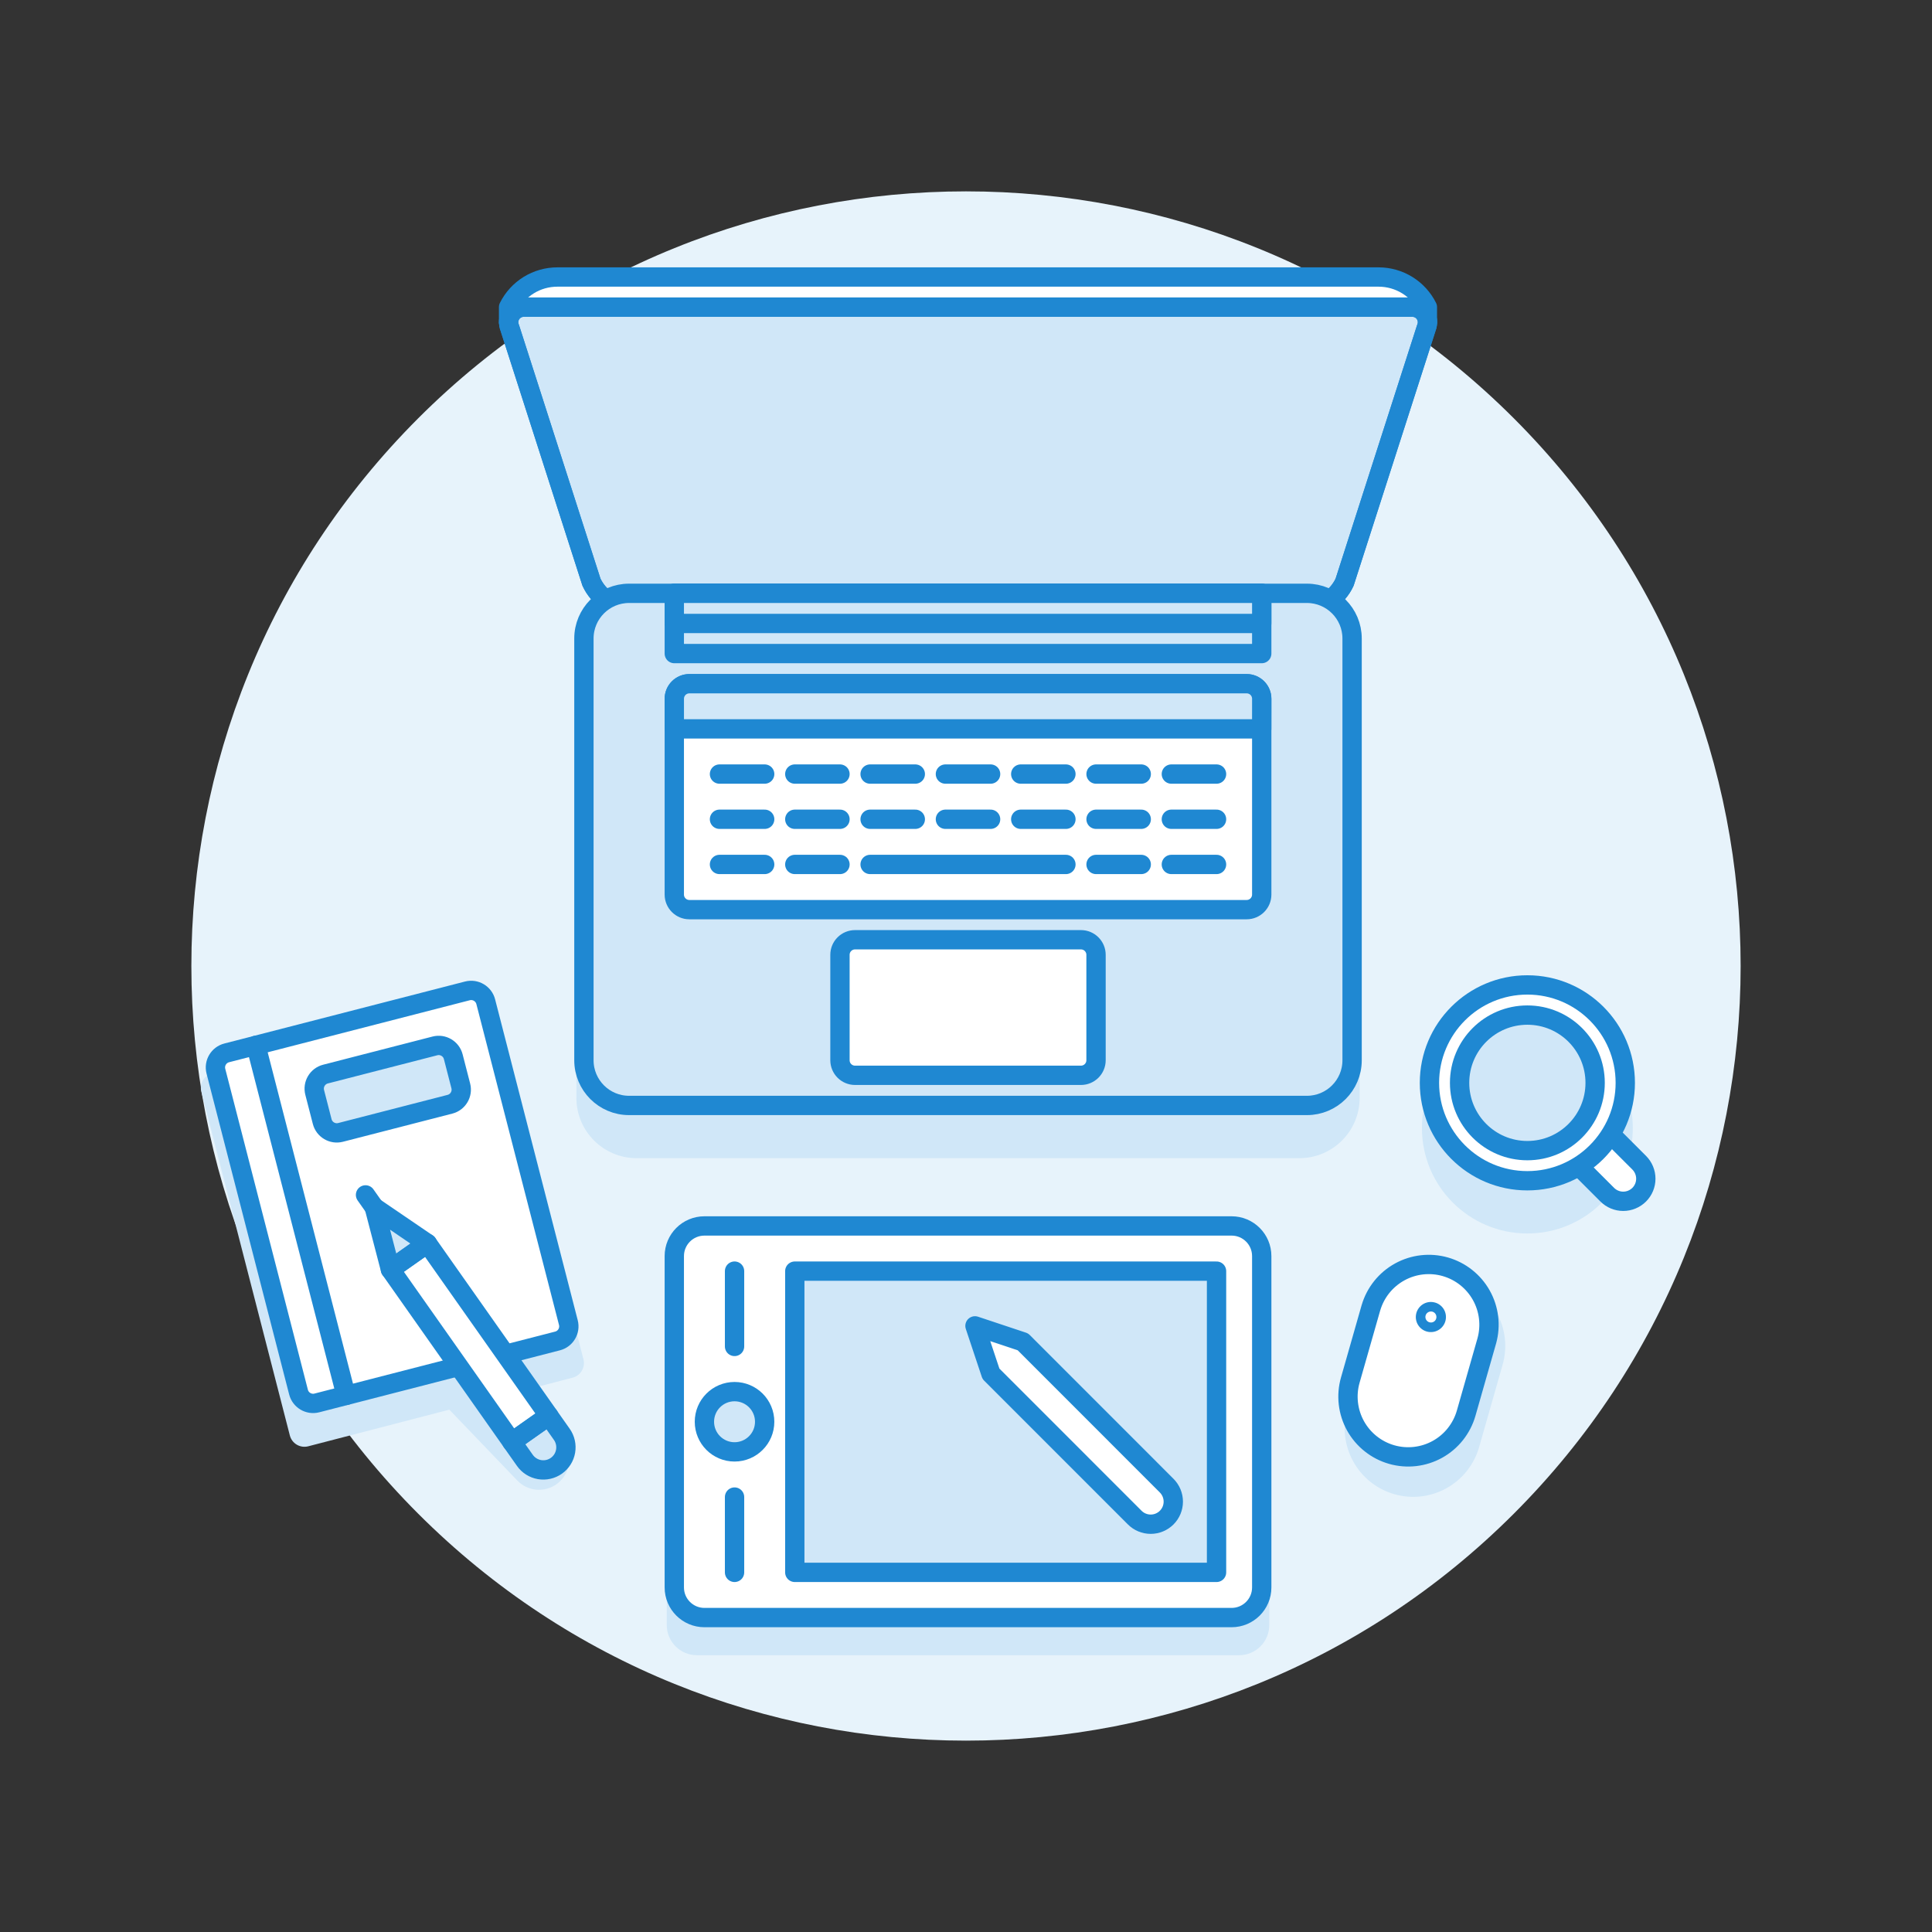 <svg xmlns="http://www.w3.org/2000/svg" fill="none" viewBox="-0.64 -0.64 128 128" id="Workspace-2-2--Streamline-Ux.svg" height="128" width="128"><rect x="-0.64" y="-0.64" width="128" height="128" fill="#333333" stroke="none"/><desc>Workspace 2 2 Streamline Illustration: https://streamlinehq.com</desc><g clip-path="url(#a)"><path fill="#e7f3fb" d="M99.65 99.65c20.042 -20.043 20.042 -52.538 0 -72.58 -20.043 -20.042 -52.537 -20.042 -72.58 0 -20.042 20.042 -20.042 52.537 0 72.58 20.042 20.042 52.537 20.042 72.58 0Z" stroke-width="1.28"></path><path fill="#d0e7f8" d="M85.448 40.166h-43.908c-2.205 0 -3.992 1.787 -3.992 3.992v27.942c0 2.204 1.787 3.992 3.992 3.992h43.908c2.204 0 3.992 -1.787 3.992 -3.992V44.158c0 -2.205 -1.787 -3.992 -3.992 -3.992Z" stroke-width="1.28"></path><path fill="#d0e7f8" d="M100.552 81.081c3.858 0 6.985 -3.127 6.985 -6.985s-3.127 -6.985 -6.985 -6.985 -6.985 3.127 -6.985 6.985 3.127 6.985 6.985 6.985Z" stroke-width="1.28"></path><path fill="#d0e7f8" d="m90.175 87.299 -1.557 5.458c-0.326 1.157 -0.18 2.396 0.406 3.445 0.585 1.049 1.563 1.824 2.719 2.153 1.156 0.33 2.395 0.188 3.446 -0.394 1.051 -0.583 1.829 -1.558 2.162 -2.712l1.557 -5.458c0.166 -0.574 0.217 -1.175 0.15 -1.769 -0.067 -0.594 -0.25 -1.168 -0.54 -1.69 -0.29 -0.523 -0.68 -0.983 -1.147 -1.355 -0.468 -0.372 -1.004 -0.648 -1.579 -0.812 -0.575 -0.164 -1.175 -0.213 -1.769 -0.144 -0.594 0.069 -1.168 0.254 -1.689 0.546 -0.522 0.291 -0.981 0.682 -1.351 1.151 -0.371 0.469 -0.644 1.006 -0.807 1.581Z" stroke-width="1.28"></path><path fill="#d0e7f8" d="M81.456 83.076H45.531c-1.102 0 -1.996 0.893 -1.996 1.996v21.954c0 1.102 0.894 1.996 1.996 1.996h35.925c1.102 0 1.996 -0.893 1.996 -1.996v-21.954c0 -1.102 -0.893 -1.996 -1.996 -1.996Z" stroke-width="1.28"></path><path fill="#ffffff" d="M80.957 80.582H46.03c-1.102 0 -1.996 0.893 -1.996 1.996v21.954c0 1.102 0.894 1.996 1.996 1.996h34.927c1.102 0 1.996 -0.893 1.996 -1.996v-21.954c0 -1.102 -0.893 -1.996 -1.996 -1.996Z" stroke-width="1.28"></path><path fill="#d0e7f8" d="M48.025 95.551c1.102 0 1.996 -0.893 1.996 -1.996s-0.894 -1.996 -1.996 -1.996c-1.102 0 -1.996 0.893 -1.996 1.996s0.894 1.996 1.996 1.996Z" stroke-width="1.28"></path><path stroke="#1f88d2" stroke-linecap="round" stroke-linejoin="round" d="M48.026 88.565v-4.99" stroke-width="1.28"></path><path stroke="#1f88d2" stroke-linecap="round" stroke-linejoin="round" d="M48.026 103.534v-4.99" stroke-width="1.28"></path><path fill="#d0e7f8" d="M79.959 83.576H52.017v19.958h27.942v-19.958Z" stroke-width="1.28"></path><path stroke="#1f88d2" stroke-linecap="round" stroke-linejoin="round" d="M80.957 80.582H46.03c-1.102 0 -1.996 0.893 -1.996 1.996v21.954c0 1.102 0.894 1.996 1.996 1.996h34.927c1.102 0 1.996 -0.893 1.996 -1.996v-21.954c0 -1.102 -0.893 -1.996 -1.996 -1.996Z" stroke-width="1.28"></path><path stroke="#1f88d2" stroke-linecap="round" stroke-linejoin="round" d="M79.959 83.576H52.017v19.958h27.942v-19.958Z" stroke-width="1.28"></path><path stroke="#1f88d2" stroke-linecap="round" stroke-linejoin="round" d="M48.025 95.551c1.102 0 1.996 -0.893 1.996 -1.996s-0.894 -1.996 -1.996 -1.996c-1.102 0 -1.996 0.893 -1.996 1.996s0.894 1.996 1.996 1.996Z" stroke-width="1.28"></path><path fill="#ffffff" stroke="#1f88d2" stroke-linecap="round" stroke-linejoin="round" d="M74.539 99.905c0.139 0.139 0.304 0.249 0.485 0.324 0.182 0.075 0.376 0.114 0.573 0.114 0.196 0 0.392 -0.039 0.573 -0.114 0.182 -0.075 0.347 -0.186 0.486 -0.324 0.139 -0.139 0.249 -0.304 0.324 -0.485 0.075 -0.182 0.114 -0.376 0.114 -0.573 0 -0.196 -0.039 -0.391 -0.114 -0.573 -0.075 -0.181 -0.186 -0.347 -0.324 -0.485L67.131 88.26l-3.176 -1.058 1.058 3.175 9.526 9.528Z" stroke-width="1.28"></path><path fill="#ffffff" stroke="#1f88d2" stroke-linecap="round" stroke-linejoin="round" d="M105.845 78.511c0.281 0.281 0.661 0.438 1.058 0.438 0.397 0 0.778 -0.158 1.059 -0.438 0.281 -0.281 0.438 -0.661 0.438 -1.058 0 -0.397 -0.158 -0.778 -0.438 -1.059l-2.471 -2.471 -2.117 2.117 2.471 2.471Z" stroke-width="1.28"></path><path fill="#ffffff" stroke="#1f88d2" stroke-linecap="round" stroke-linejoin="round" d="M100.552 77.588c3.582 0 6.487 -2.904 6.487 -6.487s-2.904 -6.487 -6.487 -6.487 -6.487 2.904 -6.487 6.487 2.904 6.487 6.487 6.487Z" stroke-width="1.28"></path><path fill="#d0e7f8" d="M100.552 75.592c2.48 0 4.49 -2.01 4.49 -4.49 0 -2.48 -2.01 -4.49 -4.49 -4.49 -2.48 0 -4.49 2.01 -4.49 4.49 0 2.48 2.01 4.49 4.49 4.49Z" stroke-width="1.28"></path><path stroke="#1f88d2" stroke-linecap="round" stroke-linejoin="round" d="M100.552 75.592c2.48 0 4.49 -2.01 4.49 -4.49 0 -2.48 -2.01 -4.49 -4.49 -4.49 -2.48 0 -4.49 2.01 -4.49 4.49 0 2.48 2.01 4.49 4.49 4.49Z" stroke-width="1.28"></path><path fill="#ffffff" d="m90.189 85.997 -1.369 4.798c-0.144 0.504 -0.187 1.032 -0.127 1.552 0.06 0.521 0.222 1.025 0.476 1.483 0.255 0.458 0.597 0.862 1.008 1.187 0.411 0.326 0.881 0.568 1.386 0.712 0.504 0.144 1.032 0.187 1.552 0.127 0.521 -0.06 1.025 -0.222 1.483 -0.476 0.458 -0.255 0.862 -0.597 1.187 -1.008s0.568 -0.881 0.712 -1.386l1.369 -4.798c0.28 -1.015 0.148 -2.099 -0.367 -3.017 -0.516 -0.917 -1.373 -1.595 -2.385 -1.884 -1.012 -0.289 -2.098 -0.166 -3.02 0.342 -0.922 0.508 -1.606 1.359 -1.904 2.369Z" stroke-width="1.28"></path><path fill="#1f88d2" d="M94.164 86.248c0.056 0.001 0.112 0.014 0.162 0.039 0.05 0.025 0.094 0.061 0.127 0.106 0.034 0.045 0.057 0.097 0.068 0.152 0.01 0.056 0.008 0.113 -0.007 0.167 -0.013 0.046 -0.034 0.09 -0.064 0.128 -0.029 0.038 -0.066 0.07 -0.108 0.093 -0.042 0.024 -0.088 0.039 -0.136 0.044 -0.048 0.006 -0.096 0.001 -0.143 -0.012 -0.046 -0.013 -0.089 -0.035 -0.127 -0.064 -0.038 -0.03 -0.069 -0.067 -0.093 -0.108 -0.023 -0.042 -0.039 -0.087 -0.044 -0.136 -0.006 -0.048 -0.002 -0.096 0.011 -0.142 0.022 -0.076 0.068 -0.143 0.131 -0.191 0.063 -0.048 0.14 -0.073 0.219 -0.074l0.003 -0.003Zm-0.003 -0.63c-0.253 0 -0.496 0.096 -0.681 0.268 -0.185 0.172 -0.298 0.408 -0.316 0.66 -0.018 0.252 0.06 0.502 0.219 0.698 0.159 0.197 0.387 0.326 0.637 0.361 0.25 0.035 0.504 -0.026 0.712 -0.171 0.207 -0.145 0.352 -0.363 0.404 -0.61 0.053 -0.247 0.01 -0.506 -0.12 -0.722 -0.131 -0.217 -0.338 -0.376 -0.581 -0.445 -0.089 -0.025 -0.182 -0.039 -0.274 -0.039Z" stroke-width="1.28"></path><path stroke="#1f88d2" stroke-linecap="round" stroke-linejoin="round" d="m90.189 85.997 -1.369 4.798c-0.144 0.504 -0.187 1.032 -0.127 1.552 0.06 0.521 0.222 1.025 0.476 1.483 0.255 0.458 0.597 0.862 1.008 1.187 0.411 0.326 0.881 0.568 1.386 0.712 0.504 0.144 1.032 0.187 1.552 0.127 0.521 -0.06 1.025 -0.222 1.483 -0.476 0.458 -0.255 0.862 -0.597 1.187 -1.008s0.568 -0.881 0.712 -1.386l1.369 -4.798c0.28 -1.015 0.148 -2.099 -0.367 -3.017 -0.516 -0.917 -1.373 -1.595 -2.385 -1.884 -1.012 -0.289 -2.098 -0.166 -3.02 0.342 -0.922 0.508 -1.606 1.359 -1.904 2.369v0Z" stroke-width="1.28"></path><path fill="#ffffff" stroke="#1f88d2" stroke-linecap="round" stroke-linejoin="round" d="M90.7 17.713H36.286c-0.671 -0 -1.328 0.186 -1.899 0.539 -0.571 0.353 -1.032 0.857 -1.332 1.457v0.998h60.873v-0.998c-0.3 -0.599 -0.76 -1.103 -1.331 -1.456 -0.57 -0.352 -1.226 -0.539 -1.896 -0.54Z" stroke-width="1.28"></path><path fill="#d0e7f8" d="M85.723 39.667h-44.46c-0.572 -0 -1.132 -0.164 -1.613 -0.472 -0.482 -0.308 -0.865 -0.748 -1.105 -1.267L33.137 21.091c-0.063 -0.152 -0.088 -0.316 -0.072 -0.48 0.016 -0.163 0.072 -0.321 0.163 -0.457 0.091 -0.137 0.214 -0.249 0.359 -0.326 0.145 -0.078 0.306 -0.118 0.471 -0.118h58.876c0.164 -0 0.326 0.04 0.471 0.118 0.145 0.077 0.269 0.19 0.36 0.326 0.091 0.137 0.147 0.294 0.163 0.457 0.016 0.164 -0.009 0.328 -0.072 0.48l-5.411 16.837c-0.24 0.52 -0.623 0.96 -1.106 1.268 -0.482 0.308 -1.043 0.472 -1.615 0.471Z" stroke-width="1.28"></path><path stroke="#1f88d2" stroke-linecap="round" stroke-linejoin="round" d="M85.723 39.667h-44.46c-0.572 -0 -1.132 -0.164 -1.613 -0.472 -0.482 -0.308 -0.865 -0.748 -1.105 -1.267L33.137 21.091c-0.063 -0.152 -0.088 -0.316 -0.072 -0.48 0.016 -0.163 0.072 -0.321 0.163 -0.457 0.091 -0.137 0.214 -0.249 0.359 -0.326 0.145 -0.078 0.306 -0.118 0.471 -0.118h58.876c0.164 -0 0.326 0.04 0.471 0.118 0.145 0.077 0.269 0.19 0.36 0.326 0.091 0.137 0.147 0.294 0.163 0.457 0.016 0.164 -0.009 0.328 -0.072 0.48l-5.411 16.837c-0.24 0.52 -0.623 0.96 -1.106 1.268 -0.482 0.308 -1.043 0.472 -1.615 0.471Z" stroke-width="1.28"></path><path stroke="#1f88d2" stroke-linecap="round" stroke-linejoin="round" d="M85.723 39.667h-44.46c-0.572 -0 -1.132 -0.164 -1.613 -0.472 -0.482 -0.308 -0.865 -0.748 -1.105 -1.267L33.137 21.091c-0.063 -0.152 -0.088 -0.316 -0.072 -0.48 0.016 -0.163 0.072 -0.321 0.163 -0.457 0.091 -0.137 0.214 -0.249 0.359 -0.326 0.145 -0.078 0.306 -0.118 0.471 -0.118h58.876c0.164 -0 0.326 0.04 0.471 0.118 0.145 0.077 0.269 0.19 0.36 0.326 0.091 0.137 0.147 0.294 0.163 0.457 0.016 0.164 -0.009 0.328 -0.072 0.48l-5.411 16.837c-0.24 0.52 -0.623 0.96 -1.106 1.268 -0.482 0.308 -1.043 0.472 -1.615 0.471Z" stroke-width="1.28"></path><path fill="#d0e7f8" stroke="#1f88d2" stroke-linecap="round" stroke-linejoin="round" d="M85.947 38.669H41.04c-1.653 0 -2.994 1.34 -2.994 2.994v27.942c0 1.654 1.34 2.994 2.994 2.994h44.906c1.653 0 2.994 -1.34 2.994 -2.994V41.663c0 -1.653 -1.341 -2.994 -2.994 -2.994Z" stroke-width="1.28"></path><path stroke="#1f88d2" stroke-linecap="round" stroke-linejoin="round" d="M82.953 38.669H44.034v3.992h38.919v-3.992Z" stroke-width="1.28"></path><path fill="#d0e7f8" stroke="#1f88d2" stroke-linecap="round" stroke-linejoin="round" d="M82.953 38.669H44.034v1.996h38.919v-1.996Z" stroke-width="1.28"></path><path fill="#ffffff" stroke="#1f88d2" stroke-linecap="round" stroke-linejoin="round" d="M70.977 61.621H56.008c-0.551 0 -0.998 0.447 -0.998 0.998v6.985c0 0.551 0.447 0.998 0.998 0.998h14.969c0.551 0 0.998 -0.447 0.998 -0.998V62.619c0 -0.551 -0.447 -0.998 -0.998 -0.998Z" stroke-width="1.28"></path><path fill="#ffffff" stroke="#1f88d2" stroke-linecap="round" stroke-linejoin="round" d="M81.955 44.657H45.032c-0.551 0 -0.998 0.447 -0.998 0.998v12.973c0 0.551 0.447 0.998 0.998 0.998h36.923c0.551 0 0.998 -0.447 0.998 -0.998v-12.973c0 -0.551 -0.447 -0.998 -0.998 -0.998Z" stroke-width="1.28"></path><path stroke="#1f88d2" stroke-linecap="round" stroke-linejoin="round" d="M47.028 56.632h2.994" stroke-width="1.28"></path><path stroke="#1f88d2" stroke-linecap="round" stroke-linejoin="round" d="M47.028 53.638h2.994" stroke-width="1.28"></path><path stroke="#1f88d2" stroke-linecap="round" stroke-linejoin="round" d="M47.028 50.644h2.994" stroke-width="1.28"></path><path stroke="#1f88d2" stroke-linecap="round" stroke-linejoin="round" d="M52.017 53.638h2.994" stroke-width="1.28"></path><path stroke="#1f88d2" stroke-linecap="round" stroke-linejoin="round" d="M52.017 50.644h2.994" stroke-width="1.28"></path><path stroke="#1f88d2" stroke-linecap="round" stroke-linejoin="round" d="M57.007 53.638h2.994" stroke-width="1.28"></path><path stroke="#1f88d2" stroke-linecap="round" stroke-linejoin="round" d="M57.007 50.644h2.994" stroke-width="1.28"></path><path stroke="#1f88d2" stroke-linecap="round" stroke-linejoin="round" d="M61.996 53.638h2.994" stroke-width="1.28"></path><path stroke="#1f88d2" stroke-linecap="round" stroke-linejoin="round" d="M61.996 50.644h2.994" stroke-width="1.28"></path><path stroke="#1f88d2" stroke-linecap="round" stroke-linejoin="round" d="M66.986 53.638h2.994" stroke-width="1.28"></path><path stroke="#1f88d2" stroke-linecap="round" stroke-linejoin="round" d="M66.986 50.644h2.994" stroke-width="1.28"></path><path stroke="#1f88d2" stroke-linecap="round" stroke-linejoin="round" d="M71.976 53.638h2.994" stroke-width="1.28"></path><path stroke="#1f88d2" stroke-linecap="round" stroke-linejoin="round" d="M71.976 50.644h2.994" stroke-width="1.28"></path><path stroke="#1f88d2" stroke-linecap="round" stroke-linejoin="round" d="M76.965 53.638h2.994" stroke-width="1.28"></path><path stroke="#1f88d2" stroke-linecap="round" stroke-linejoin="round" d="M76.965 50.644h2.994" stroke-width="1.28"></path><path stroke="#1f88d2" stroke-linecap="round" stroke-linejoin="round" d="M52.017 56.632h2.994" stroke-width="1.28"></path><path stroke="#1f88d2" stroke-linecap="round" stroke-linejoin="round" d="M57.007 56.632h12.973" stroke-width="1.28"></path><path stroke="#1f88d2" stroke-linecap="round" stroke-linejoin="round" d="M71.976 56.632h2.994" stroke-width="1.28"></path><path stroke="#1f88d2" stroke-linecap="round" stroke-linejoin="round" d="M76.965 56.632h2.994" stroke-width="1.28"></path><path fill="#d0e7f8" d="M82.952 47.651H44.035v-1.996c0 -0.265 0.105 -0.518 0.292 -0.706 0.187 -0.187 0.441 -0.292 0.706 -0.292h36.923c0.265 0 0.518 0.105 0.706 0.292 0.187 0.187 0.292 0.441 0.292 0.706l-0.003 1.996Z" stroke-width="1.28"></path><path stroke="#1f88d2" stroke-linecap="round" stroke-linejoin="round" d="M82.952 47.651H44.035v-1.996c0 -0.265 0.105 -0.518 0.292 -0.706 0.187 -0.187 0.441 -0.292 0.706 -0.292h36.923c0.265 0 0.518 0.105 0.706 0.292 0.187 0.187 0.292 0.441 0.292 0.706l-0.003 1.996Z" stroke-width="1.28"></path><path fill="#d0e7f8" d="M37.297 90.634c0.127 -0.032 0.246 -0.09 0.351 -0.169 0.105 -0.079 0.193 -0.177 0.26 -0.291 0.067 -0.113 0.111 -0.238 0.129 -0.367 0.018 -0.13 0.011 -0.262 -0.022 -0.389l-5.865 -22.777c-0.066 -0.256 -0.231 -0.476 -0.459 -0.61 -0.228 -0.134 -0.5 -0.173 -0.756 -0.107l-17.521 4.547c-0.256 0.067 -0.475 0.232 -0.609 0.46 -0.134 0.227 -0.172 0.499 -0.107 0.755l5.865 22.777c0.033 0.127 0.09 0.246 0.169 0.351 0.079 0.105 0.178 0.193 0.291 0.26 0.113 0.067 0.238 0.11 0.368 0.129 0.13 0.018 0.262 0.011 0.389 -0.022l17.516 -4.547Z" stroke-width="1.28"></path><path fill="#d0e7f8" d="m21.24 81.644 1.668 4.622 10.708 11.165c0.181 0.193 0.397 0.348 0.638 0.456 0.241 0.108 0.501 0.168 0.765 0.175 0.264 0.007 0.527 -0.039 0.773 -0.134 0.246 -0.095 0.471 -0.238 0.662 -0.421 0.191 -0.183 0.343 -0.402 0.448 -0.644s0.162 -0.502 0.166 -0.767c0.004 -0.264 -0.044 -0.526 -0.142 -0.771 -0.098 -0.245 -0.244 -0.468 -0.429 -0.657L25.788 83.503l-4.548 -1.86Z" stroke-width="1.28"></path><path fill="#ffffff" d="m30.327 65.009 -15.945 4.106c-0.534 0.137 -0.855 0.682 -0.718 1.215l5.474 21.261c0.137 0.533 0.682 0.855 1.215 0.717l15.945 -4.106c0.534 -0.137 0.855 -0.681 0.718 -1.215l-5.474 -21.26c-0.137 -0.534 -0.682 -0.855 -1.215 -0.718Z" stroke-width="1.28"></path><path stroke="#1f88d2" stroke-linecap="round" stroke-linejoin="round" d="m30.327 65.009 -15.945 4.106c-0.534 0.137 -0.855 0.682 -0.718 1.215l5.474 21.261c0.137 0.533 0.682 0.855 1.215 0.717l15.945 -4.106c0.534 -0.137 0.855 -0.681 0.718 -1.215l-5.474 -21.26c-0.137 -0.534 -0.682 -0.855 -1.215 -0.718Z" stroke-width="1.28"></path><path stroke="#1f88d2" stroke-linecap="round" stroke-linejoin="round" d="m16.315 68.617 5.972 23.194" stroke-width="1.28"></path><path fill="#d0e7f8" d="m28.175 68.654 -7.248 1.866c-0.534 0.137 -0.855 0.682 -0.718 1.215l0.498 1.932c0.137 0.534 0.682 0.855 1.215 0.718l7.248 -1.866c0.534 -0.137 0.855 -0.682 0.718 -1.215l-0.498 -1.933c-0.137 -0.533 -0.682 -0.855 -1.215 -0.717Z" stroke-width="1.28"></path><path stroke="#1f88d2" stroke-linecap="round" stroke-linejoin="round" d="m28.175 68.654 -7.248 1.866c-0.534 0.137 -0.855 0.682 -0.718 1.215l0.498 1.932c0.137 0.534 0.682 0.855 1.215 0.718l7.248 -1.866c0.534 -0.137 0.855 -0.682 0.718 -1.215l-0.498 -1.933c-0.137 -0.533 -0.682 -0.855 -1.215 -0.717Z" stroke-width="1.28"></path><path fill="#ffffff" d="m27.674 81.741 -2.447 1.724 8.045 11.422 2.448 -1.724 -8.046 -11.422Z" stroke-width="1.28"></path><path fill="#d0e7f8" stroke="#1f88d2" stroke-linecap="round" stroke-linejoin="round" d="m24.152 79.34 1.075 4.125 2.448 -1.724 -3.522 -2.401Z" stroke-width="1.28"></path><path stroke="#1f88d2" stroke-linecap="round" stroke-linejoin="round" d="m24.152 79.34 -0.575 -0.815" stroke-width="1.28"></path><path fill="#d0e7f8" stroke="#1f88d2" stroke-linecap="round" stroke-linejoin="round" d="M36.22 96.473c-0.161 0.113 -0.342 0.194 -0.534 0.237 -0.192 0.043 -0.39 0.048 -0.584 0.015 -0.194 -0.034 -0.379 -0.105 -0.545 -0.21 -0.166 -0.105 -0.31 -0.242 -0.423 -0.403l-0.862 -1.223 2.447 -1.724 0.862 1.223c0.229 0.324 0.319 0.727 0.251 1.118 -0.068 0.392 -0.288 0.739 -0.613 0.968v0Z" stroke-width="1.28"></path><path stroke="#1f88d2" stroke-linecap="round" stroke-linejoin="round" d="m27.674 81.741 -2.447 1.724 8.045 11.422 2.448 -1.724 -8.046 -11.422Z" stroke-width="1.28"></path></g><defs><clipPath id="a"><path fill="#ffffff" d="M0 0h126.72v126.72H0z" stroke-width="1.28"></path></clipPath></defs></svg>